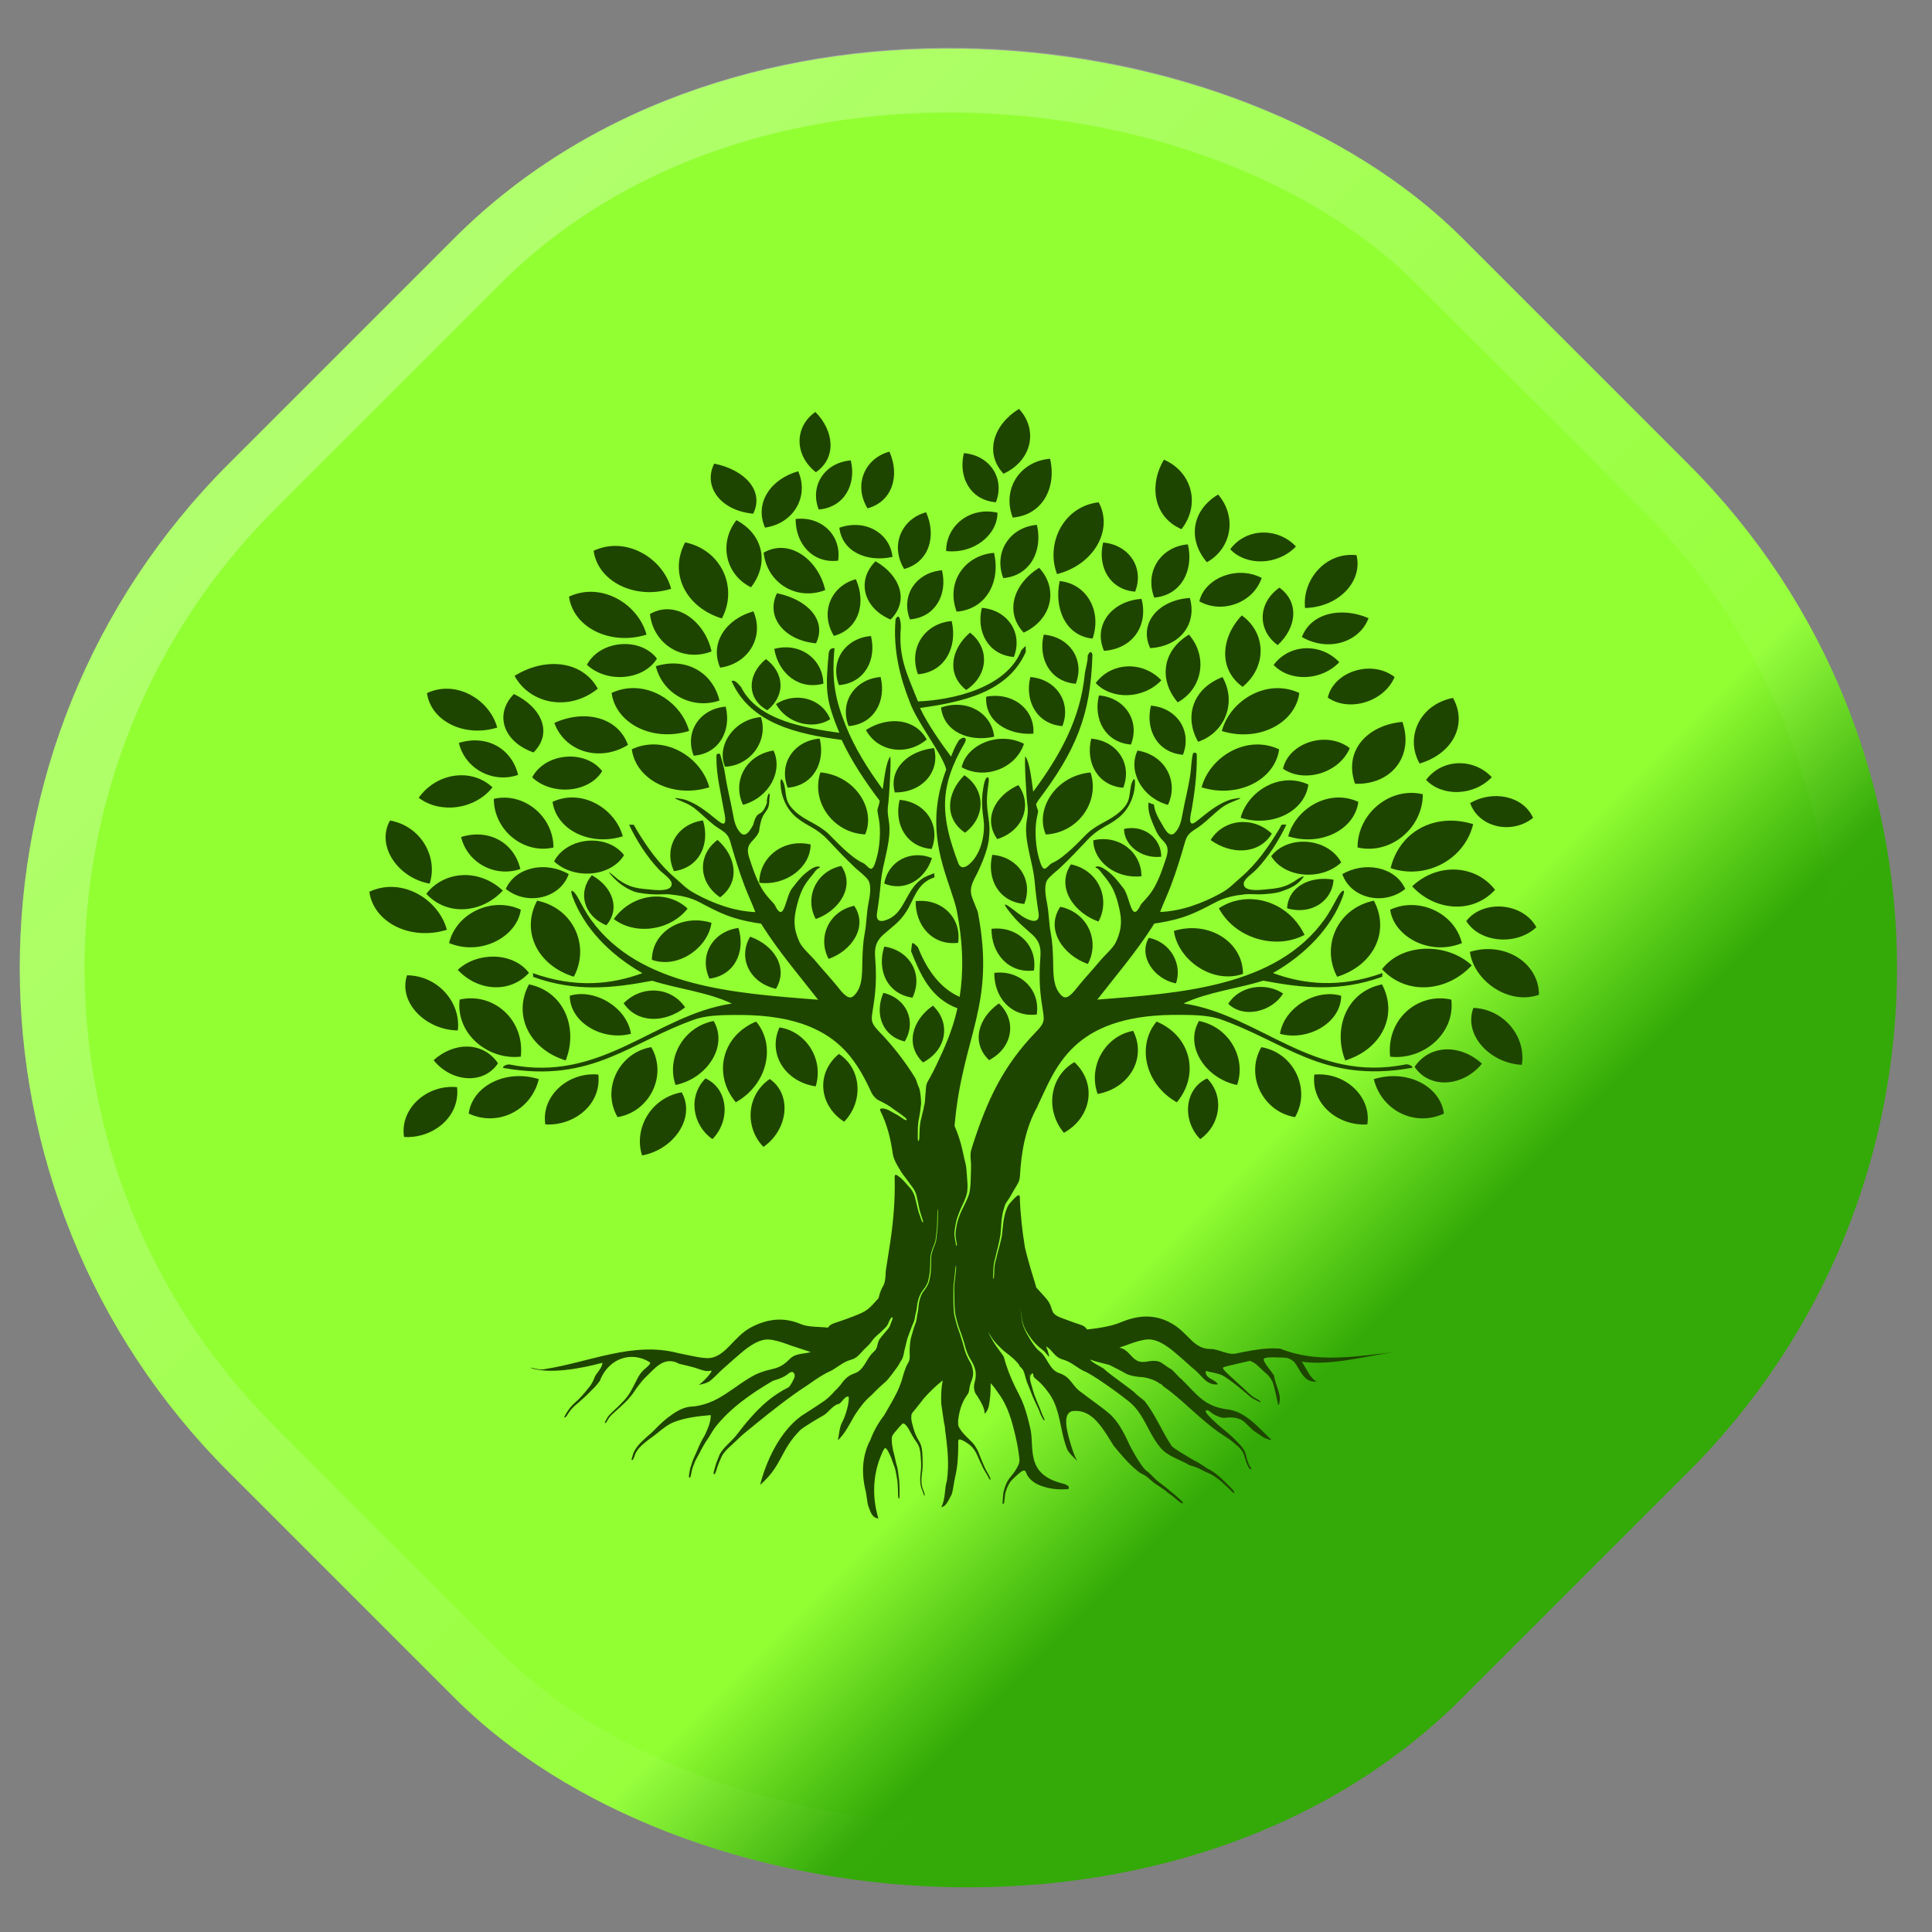 <svg width="101" height="101" viewBox="0 0 101 101" fill="none" xmlns="http://www.w3.org/2000/svg">
<rect x="0" y="0" width="101" height="101" fill="#808080" stroke="none"/>
<g clip-path="url(#clip0_366_5540)">
<rect x="-14.398" y="50.602" width="91.217" height="91.217" rx="37.254" transform="rotate(-45 -14.398 50.602)" fill="url(#paint0_linear_366_5540)"/>
<rect x="-12.003" y="50.602" width="87.83" height="87.83" rx="35.56" transform="rotate(-45 -12.003 50.602)" stroke="url(#paint1_linear_366_5540)" stroke-opacity="0.28" stroke-width="3.387"/>
<path fill-rule="evenodd" clip-rule="evenodd" d="M54.248 57.826C53.611 58.948 53.388 60.214 53.321 61.468C53.304 61.798 53.153 61.959 52.995 62.234C52.926 62.353 52.858 62.477 52.789 62.596C52.684 62.776 52.574 62.86 52.513 63.079C52.47 63.234 52.427 63.345 52.404 63.506C52.39 63.609 52.367 63.703 52.357 63.81C52.343 63.951 52.345 64.086 52.328 64.226C52.316 64.33 52.312 64.425 52.304 64.529C52.296 64.616 52.271 64.717 52.255 64.806C52.23 64.959 52.183 65.123 52.148 65.276C52.126 65.368 52.099 65.448 52.079 65.543C52.052 65.665 52.03 65.773 51.995 65.895C51.923 66.141 51.927 66.499 51.919 66.759C51.919 66.788 51.913 66.816 51.927 66.841C51.964 66.838 51.96 66.778 51.962 66.752C51.989 66.426 51.96 66.185 52.063 65.856C52.111 65.705 52.132 65.545 52.181 65.391C52.21 65.298 52.234 65.195 52.261 65.098C52.304 64.941 52.335 64.782 52.371 64.625C52.392 64.527 52.396 64.388 52.41 64.284C52.422 64.193 52.431 64.126 52.439 64.034C52.453 63.863 52.468 63.754 52.51 63.586C52.533 63.487 52.545 63.414 52.582 63.314C52.69 63.033 52.684 63.015 52.897 62.787C52.967 62.712 53.147 62.501 53.247 62.486C53.327 62.473 53.313 62.601 53.315 62.652C53.345 63.513 53.443 64.374 53.583 65.225C53.894 66.486 54.098 66.982 54.172 67.306L54.644 67.826C55.18 68.426 54.775 68.62 55.471 68.89C55.708 68.981 55.946 69.065 56.183 69.15C56.541 69.278 56.674 69.276 56.831 69.502C57.359 69.446 58.094 69.337 58.556 69.141C59.344 68.809 60.217 68.64 61.167 69.138C62.12 69.636 62.353 70.522 63.278 70.522C63.708 70.518 64.176 70.85 64.608 70.759C65.183 70.641 65.762 70.524 66.341 70.493C66.533 70.484 66.727 70.486 66.92 70.5C68.827 71.277 70.86 70.912 72.814 70.693C71.329 70.912 69.531 71.403 68.047 71.186C68.282 71.478 68.438 72.007 68.829 72.224C68.127 72.297 67.971 71.569 67.658 71.204C67.501 71.058 67.345 70.985 67.206 70.982C67 70.96 66.773 70.971 66.594 70.956C66.378 70.956 66.165 70.969 66.091 71.016C66.016 71.064 66.108 71.23 66.239 71.412C66.371 71.596 66.537 71.797 66.607 71.917C66.64 72.225 66.84 72.654 66.895 72.972C66.932 73.344 66.826 73.522 66.811 73.42C66.797 73.316 66.738 73.043 66.676 72.778C66.613 72.516 66.545 72.264 66.511 72.207C66.443 72.094 66.349 71.928 66.206 71.813C66.063 71.698 65.731 71.368 65.649 71.306C65.567 71.244 65.349 71.14 65.349 71.14C65.197 71.175 64.037 71.436 63.97 71.474C63.884 71.522 64 71.631 64.041 71.677C64.137 71.781 64.262 71.894 64.367 71.992C64.457 72.078 64.555 72.158 64.647 72.246C64.79 72.379 64.937 72.504 65.078 72.641C65.189 72.753 65.32 72.871 65.443 72.972C65.572 73.079 65.707 73.125 65.838 73.216C65.926 73.276 65.915 73.329 65.821 73.281C65.719 73.23 65.596 73.168 65.498 73.112C65.383 73.044 65.209 72.889 65.101 72.798C64.952 72.672 64.815 72.556 64.661 72.435C64.545 72.346 64.451 72.267 64.33 72.183C64.072 72.005 63.968 71.895 63.642 71.81C63.507 71.775 63.411 71.749 63.272 71.724C63.213 71.713 63.151 71.7 63.094 71.68C63.055 71.667 63.039 71.673 63.033 71.719C63.022 71.815 63.08 71.915 63.153 71.979C63.317 72.123 63.558 72.171 63.671 72.37C63.045 72.442 62.81 71.859 62.413 71.576C62.298 71.472 62.049 71.248 61.793 71.025C61.539 70.803 61.277 70.58 61.134 70.476C60.848 70.269 60.453 70.02 60.046 70.02C59.638 70.02 58.863 70.331 58.863 70.331L58.513 70.449C58.853 70.531 58.908 70.648 59.217 70.96C59.692 71.441 60.037 71.025 60.584 71.179C60.751 71.23 61.009 71.469 61.171 71.543C61.334 71.618 61.602 71.992 61.758 72.091C62.613 72.939 62.969 73.539 64.219 73.685C64.454 73.721 64.669 73.798 64.87 73.903C65.475 74.221 65.958 74.795 66.486 75.288C66.075 75.215 65.968 75.074 65.588 74.832C65.398 74.711 65.042 74.261 64.839 74.199C64.541 74.086 64.336 74.088 64.027 74.119C63.865 74.135 63.681 74.055 63.54 73.986C63.407 73.92 63.344 73.858 63.229 73.779C63.186 73.752 63.074 73.683 63.037 73.752C62.998 73.823 63.17 73.993 63.219 74.047C63.299 74.139 63.415 74.237 63.505 74.325C63.608 74.427 63.679 74.494 63.798 74.584C63.882 74.646 63.965 74.728 64.049 74.797C64.168 74.896 64.281 74.987 64.393 75.093C64.467 75.162 64.526 75.213 64.596 75.29C64.823 75.534 64.991 75.654 65.111 75.979C65.152 76.09 65.164 76.209 65.203 76.324C65.248 76.46 65.297 76.597 65.373 76.723C65.439 76.833 65.332 76.51 65.392 76.667C65.404 76.699 65.439 76.805 65.375 76.809C65.316 76.812 65.238 76.632 65.216 76.59C65.158 76.468 65.101 76.3 65.068 76.169C64.984 75.84 64.813 75.693 64.557 75.476C64.469 75.401 64.401 75.341 64.305 75.271C64.078 75.109 63.839 74.967 63.612 74.801C62.795 74.204 62.1 73.488 61.322 72.855C61.175 72.734 61.024 72.618 60.866 72.51C60.657 72.366 60.85 72.417 60.608 72.319C60.367 72.125 59.9 71.998 59.669 71.99C59.44 71.983 59.029 71.915 58.818 71.786C58.654 71.684 58.145 71.432 58.028 71.372C57.936 71.325 57.251 71.189 57.007 71.075C56.969 71.173 57.646 71.496 57.703 71.552C57.83 71.678 57.989 71.795 58.126 71.901C58.335 72.059 58.544 72.215 58.757 72.37C58.939 72.504 59.119 72.639 59.299 72.782C59.452 72.957 59.687 73.103 59.843 73.249C60.416 73.978 60.745 74.835 61.249 75.585C61.347 75.722 62.124 76.167 62.343 76.298C62.46 76.368 62.576 76.415 62.693 76.493C62.795 76.561 62.891 76.614 62.99 76.685C63.102 76.765 63.219 76.823 63.339 76.889C63.436 76.944 63.534 77.022 63.62 77.092C63.765 77.203 63.888 77.312 64.011 77.444C64.117 77.555 64.231 77.661 64.342 77.768C64.379 77.805 64.538 77.982 64.532 78.022C64.526 78.082 64.442 78.014 64.422 77.998C64.364 77.943 64.319 77.883 64.256 77.828C64.125 77.712 64.002 77.597 63.873 77.476C63.745 77.356 63.425 77.121 63.266 77.05C63.125 76.988 62.998 76.938 62.863 76.864C62.775 76.814 62.666 76.767 62.572 76.725C62.466 76.678 62.304 76.637 62.186 76.599C61.719 76.307 61.093 76.161 60.702 75.725C60.584 75.591 60.483 75.452 60.391 75.31C59.927 74.593 59.696 73.79 58.969 73.227C58.798 73.092 58.624 72.962 58.452 72.833C58.106 72.576 57.754 72.329 57.398 72.096C57.214 71.977 57.028 71.861 56.836 71.755C56.725 71.7 56.608 71.655 56.5 71.589C56.128 71.363 55.966 71.191 55.543 71.066L55.512 71.056C55.123 70.934 55.021 70.586 54.714 70.402C54.685 70.383 54.693 70.409 54.7 70.431C54.722 70.496 54.753 70.549 54.775 70.622C54.786 70.662 54.863 70.9 54.845 70.923C54.804 70.916 54.651 70.703 54.601 70.653C54.524 70.579 54.419 70.509 54.335 70.436C54.186 70.309 54.039 70.152 53.922 69.997C53.822 69.864 53.707 69.689 53.624 69.544C53.535 69.389 53.45 69.129 53.427 68.954C53.413 68.844 53.39 68.74 53.376 68.629C53.366 68.541 53.331 68.43 53.308 68.344C53.331 68.454 53.362 68.534 53.372 68.651C53.382 68.753 53.404 68.848 53.413 68.948C53.437 69.181 53.529 69.457 53.648 69.663C53.734 69.811 53.806 69.953 53.902 70.097C54.037 70.301 54.166 70.5 54.368 70.657C54.528 70.783 54.626 70.943 54.728 71.113C54.765 71.171 54.798 71.23 54.835 71.288C54.974 71.509 55.127 71.707 55.377 71.784C55.702 71.895 55.862 72.061 56.007 72.246C56.152 72.428 56.283 72.625 56.547 72.8C57.028 73.176 57.576 73.54 58.039 73.94C58.223 74.115 58.376 74.308 58.509 74.507C58.62 74.675 58.716 74.848 58.806 75.025C58.896 75.202 58.978 75.381 59.062 75.559C59.272 75.963 59.534 76.437 59.827 76.789C59.878 76.849 60.003 76.937 60.07 76.997C60.15 77.068 60.224 77.148 60.303 77.223C60.387 77.303 60.449 77.378 60.545 77.449C60.68 77.547 60.811 77.655 60.946 77.757C61.032 77.825 61.109 77.894 61.193 77.963C61.302 78.055 61.406 78.131 61.508 78.231C61.545 78.268 61.602 78.323 61.639 78.352C61.619 78.326 61.531 78.248 61.502 78.217C61.502 78.217 61.33 78.049 61.377 78.091C61.494 78.195 61.602 78.308 61.719 78.416C61.742 78.438 61.895 78.569 61.819 78.593C61.762 78.611 61.57 78.441 61.523 78.401C61.435 78.326 61.361 78.259 61.265 78.188C61.234 78.164 60.991 77.994 60.993 77.982C60.995 77.967 60.623 77.713 60.584 77.69C60.516 77.646 60.432 77.593 60.367 77.547C60.281 77.487 60.181 77.392 60.095 77.321C59.95 77.201 59.911 77.152 59.731 77.066C59.602 77.006 59.561 76.975 59.452 76.885C58.982 76.506 58.599 76.037 58.219 75.581C58.11 75.41 58.004 75.233 57.897 75.062C57.46 74.374 56.975 73.759 56.246 73.759C55.569 73.712 55.69 74.505 55.915 75.299C55.972 75.498 56.034 75.695 56.097 75.88C56.162 76.065 56.238 76.233 56.306 76.371C56.107 76.161 55.855 75.946 55.774 75.729C55.71 75.559 55.657 75.386 55.612 75.215C55.387 74.35 55.344 73.469 54.763 72.736C54.589 72.495 54.385 72.273 54.139 72.078C54.053 72.007 54.028 71.974 54.014 71.868C54 71.746 53.922 71.786 53.896 71.894C53.887 71.937 53.881 71.996 53.881 72.041C53.881 72.041 53.865 71.749 53.847 71.853C53.828 71.961 53.853 72.156 53.881 72.264C53.918 72.404 53.963 72.55 54.004 72.691C54.043 72.831 54.098 72.993 54.157 73.126C54.196 73.218 54.229 73.309 54.266 73.398C54.294 73.462 54.325 73.524 54.35 73.592C54.38 73.663 54.401 73.714 54.426 73.788C54.466 73.916 54.501 73.976 54.558 74.095C54.565 74.113 54.644 74.261 54.581 74.252C54.55 74.248 54.475 74.093 54.458 74.062C54.405 73.966 54.376 73.896 54.34 73.79C54.294 73.652 54.209 73.5 54.149 73.364C54.088 73.227 54.022 73.106 53.969 72.968C53.928 72.86 53.885 72.762 53.846 72.65C53.785 72.477 53.699 72.319 53.648 72.138C53.613 72.019 53.581 71.897 53.546 71.777C53.493 71.598 53.433 71.554 53.308 71.423C53.247 71.359 53.308 71.397 53.274 71.348C53.116 71.126 52.836 70.892 52.609 70.726C52.498 70.644 52.437 70.59 52.341 70.496C52.191 70.351 52.044 70.205 51.921 70.037C51.827 69.909 51.758 69.791 51.68 69.656C51.617 69.55 51.764 69.847 51.764 69.847C51.872 70.055 51.975 70.227 52.114 70.418C52.2 70.535 52.281 70.651 52.369 70.768C52.412 70.827 52.472 70.905 52.49 70.974C52.617 71.474 52.821 71.983 53.045 72.452C53.124 72.614 53.204 72.773 53.288 72.931C53.464 73.272 53.591 73.633 53.693 74.002C53.746 74.188 53.791 74.374 53.836 74.562C54.133 75.585 53.507 77.04 55.539 77.551C55.817 77.621 55.931 77.715 55.852 77.843C55.657 77.861 55.448 77.865 55.234 77.85C55.023 77.834 54.81 77.797 54.608 77.735C54.409 77.681 54.213 77.597 54.047 77.484C53.881 77.369 53.742 77.225 53.666 77.042C53.611 76.922 53.601 76.822 53.435 76.907C53.308 76.973 52.901 77.349 52.815 77.469C52.699 77.633 52.582 77.909 52.549 78.1C52.527 78.239 52.523 78.377 52.5 78.512C52.496 78.54 52.478 78.642 52.431 78.627C52.398 78.616 52.418 78.492 52.419 78.461C52.439 78.191 52.431 78.036 52.525 77.772C52.609 77.538 52.66 77.413 52.822 77.216C52.942 77.072 53.026 76.968 53.122 76.807C53.229 76.623 53.317 76.473 53.292 76.256C53.249 75.89 53.192 75.532 53.108 75.171C52.913 74.328 52.709 73.517 52.169 72.798C52.05 72.619 51.925 72.454 51.788 72.308C51.788 72.563 51.788 72.837 51.751 73.11C51.709 73.4 51.709 73.692 51.475 73.911C51.471 73.586 51.289 73.32 51.129 73.043C51.056 72.917 50.995 72.889 50.95 72.729C50.9 72.55 50.911 72.422 50.956 72.246C51.05 71.89 51.027 71.627 50.866 71.292C50.821 71.197 50.753 71.098 50.7 71.002C50.643 70.898 50.612 70.836 50.565 70.724C50.469 70.491 50.424 70.25 50.342 70.013C50.305 69.906 50.28 69.807 50.236 69.698C50.194 69.59 50.158 69.475 50.115 69.364C50.06 69.223 50.033 69.059 49.988 68.913C50.043 69.079 50.068 69.233 50.135 69.4C50.18 69.515 50.219 69.632 50.264 69.747C50.303 69.847 50.332 69.957 50.37 70.059C50.426 70.216 50.463 70.383 50.52 70.544C50.553 70.635 50.587 70.73 50.632 70.817C50.659 70.872 50.596 70.741 50.596 70.739C50.512 70.54 50.463 70.362 50.405 70.157C50.375 70.055 50.336 69.955 50.303 69.853C50.272 69.754 50.229 69.65 50.194 69.552C50.151 69.433 50.107 69.329 50.074 69.209C50.043 69.094 50.014 68.986 49.98 68.871C49.906 68.629 49.9 68.264 49.894 68.007C49.888 67.779 49.883 67.549 49.883 67.321C49.883 67.137 49.925 66.938 49.937 66.752C49.949 66.582 49.98 66.415 49.984 66.245C49.984 66.221 49.986 66.21 49.98 66.189C49.951 66.194 49.959 66.205 49.955 66.238C49.939 66.364 49.933 66.484 49.914 66.61C49.898 66.728 49.896 66.843 49.877 66.965C49.853 67.119 49.839 67.255 49.841 67.41C49.841 67.79 49.836 68.204 49.867 68.58C49.88 68.729 49.902 68.819 49.943 68.963C49.99 69.123 50.014 69.265 50.074 69.426C50.117 69.541 50.156 69.659 50.197 69.776C50.231 69.873 50.256 69.973 50.289 70.072C50.344 70.23 50.375 70.405 50.428 70.569C50.495 70.777 50.55 70.909 50.655 71.104C50.727 71.235 50.775 71.306 50.818 71.452C50.907 71.753 50.882 71.952 50.769 72.24C50.704 72.399 50.694 72.497 50.667 72.661C50.634 72.875 50.577 72.886 50.467 73.063C50.327 73.291 50.235 73.526 50.172 73.781C50.135 73.934 50.107 74.091 50.09 74.252C50.086 74.513 50.074 74.542 50.229 74.764C50.391 75 50.639 75.209 50.841 75.419C50.953 75.538 51.089 75.764 51.148 75.912C51.181 75.997 51.217 76.078 51.248 76.165C51.31 76.337 51.395 76.506 51.463 76.678C51.492 76.752 51.547 76.853 51.588 76.924C51.631 77.002 51.668 77.055 51.708 77.141C51.723 77.175 51.79 77.31 51.784 77.336C51.772 77.389 51.719 77.318 51.708 77.299C51.649 77.201 51.61 77.104 51.545 77.004C51.502 76.94 51.455 76.855 51.416 76.787C51.379 76.723 51.348 76.641 51.314 76.574C51.242 76.428 51.177 76.284 51.113 76.134C50.978 75.826 50.835 75.611 50.534 75.421C50.473 75.383 50.131 75.151 50.1 75.304C50.09 75.352 50.096 75.574 50.094 75.64C50.088 76.171 50.059 76.71 49.929 77.228C49.883 77.414 49.818 77.942 49.753 78.12C49.556 78.498 49.44 78.759 49.206 78.795C49.44 78.357 49.362 77.849 49.503 77.4C49.534 77.177 49.552 76.955 49.558 76.732C49.577 76.059 49.501 75.443 49.411 74.779C49.397 74.677 49.405 74.609 49.38 74.502C49.36 74.416 49.346 74.356 49.335 74.268C49.292 73.98 49.247 73.692 49.208 73.404C49.198 73.198 49.196 72.992 49.208 72.784C49.219 72.578 49.243 72.371 49.282 72.165C49.096 72.311 48.922 72.464 48.756 72.625C48.59 72.785 48.433 72.951 48.28 73.125C48.132 73.323 47.975 73.519 47.817 73.71C47.678 73.878 47.633 73.903 47.639 74.126C47.643 74.294 47.697 74.46 47.741 74.622C47.813 74.89 47.899 75.096 48.046 75.339C48.114 75.454 48.163 75.583 48.187 75.711C48.233 75.974 48.233 76.331 48.235 76.603C48.235 76.689 48.222 76.805 48.214 76.895C48.202 77.008 48.185 77.112 48.177 77.228C48.165 77.411 48.163 77.549 48.208 77.73C48.243 77.874 48.325 78 48.343 78.151C48.349 78.201 48.318 78.211 48.298 78.153C48.267 78.053 48.249 77.996 48.206 77.896C48.13 77.725 48.102 77.535 48.104 77.351C48.108 77.123 48.144 76.907 48.153 76.683C48.159 76.559 48.145 76.375 48.138 76.247C48.124 76.03 48.106 75.736 48.005 75.543C47.964 75.465 47.942 75.432 47.889 75.359C47.74 75.149 47.639 74.958 47.52 74.735C47.48 74.664 47.298 74.359 47.187 74.425C47.12 74.465 46.813 74.83 46.749 74.912C46.622 75.074 46.62 75.096 46.618 75.293C46.616 75.412 46.663 75.711 46.69 75.829C46.719 75.955 46.759 76.068 46.782 76.194C46.8 76.285 46.823 76.377 46.841 76.47C46.862 76.57 46.901 76.65 46.919 76.76C46.938 76.884 46.962 76.993 46.972 77.119C46.982 77.221 47.001 77.316 47.009 77.42C47.029 77.681 47.029 77.974 47.025 78.237C47.025 78.257 47.031 78.357 46.987 78.337C46.946 78.317 46.948 78.078 46.948 78.027C46.941 77.754 46.935 77.489 46.88 77.219C46.858 77.117 46.85 77.024 46.825 76.92C46.794 76.798 46.782 76.719 46.729 76.603C46.694 76.522 46.671 76.441 46.641 76.358C46.602 76.251 46.579 76.174 46.526 76.068C46.493 76.001 46.364 75.702 46.277 75.704C46.215 75.705 46.135 75.91 46.111 75.963C45.622 77.059 45.581 78.242 45.919 79.382C45.567 79.346 45.505 79.007 45.411 78.781C45.319 78.554 45.313 78.173 45.254 77.943C45.029 77.039 45.059 76.103 45.505 75.266C45.587 75.043 45.687 74.826 45.806 74.615C45.923 74.403 46.06 74.195 46.215 73.996C46.338 73.787 46.461 73.579 46.579 73.369C46.696 73.159 46.811 72.95 46.915 72.74C46.991 72.567 47.062 72.391 47.124 72.215C47.205 71.954 47.267 71.684 47.383 71.418C47.486 71.206 47.553 71.18 47.559 70.921C47.562 70.77 47.545 70.63 47.557 70.475C47.574 70.236 47.586 70.04 47.66 69.809C47.727 69.599 47.77 69.402 47.854 69.196C47.938 68.992 47.92 68.848 47.969 68.645C48.007 68.498 48.008 68.403 48.02 68.257C48.032 68.109 48.1 67.839 48.165 67.702C48.233 67.566 48.28 67.502 48.374 67.379C48.468 67.257 48.556 67.071 48.587 66.924C48.601 66.856 48.615 66.781 48.627 66.714C48.687 66.396 48.668 66.07 48.679 65.749C48.687 65.506 48.803 65.235 48.893 65.007C48.965 64.821 48.957 64.638 48.987 64.447C49.041 64.075 49.026 63.662 49.032 63.285C49.032 63.221 49.012 63.232 49.008 63.283C48.996 63.467 49 63.673 48.996 63.859C48.992 64.078 48.983 64.259 48.949 64.476C48.92 64.682 48.934 64.824 48.846 65.028C48.77 65.207 48.668 65.479 48.646 65.667C48.631 65.798 48.635 65.966 48.631 66.105C48.623 66.34 48.613 66.544 48.562 66.778C48.523 66.956 48.529 66.995 48.439 67.166C48.386 67.266 48.364 67.305 48.292 67.392C48.163 67.547 48.067 67.73 48.014 67.921C47.973 68.074 47.95 68.147 47.936 68.31C47.922 68.461 47.903 68.539 47.866 68.683C47.827 68.833 47.833 68.957 47.77 69.11C47.742 69.178 47.711 69.242 47.684 69.309C47.617 69.475 47.565 69.637 47.498 69.803C47.424 69.989 47.396 70.126 47.351 70.316C47.332 70.407 47.304 70.491 47.285 70.582C47.246 70.768 47.226 70.963 47.111 71.127C47.068 71.189 47.05 71.224 47.017 71.29C46.978 71.365 46.931 71.432 46.882 71.5C46.7 71.753 46.53 71.979 46.348 72.189C46.211 72.308 46.076 72.426 45.945 72.55C45.814 72.672 45.689 72.8 45.565 72.93C45.378 73.085 45.219 73.254 45.074 73.435C44.93 73.615 44.8 73.805 44.675 73.998C44.425 74.421 44.19 74.932 43.801 75.297C43.879 74.932 43.881 74.587 44.055 74.294C44.194 74.024 44.407 73.345 44.368 73.019C44.155 72.944 44.006 73.38 43.809 73.404C43.545 73.468 43.271 73.869 43.06 73.986C42.846 74.102 42.021 74.593 41.847 74.75C40.781 75.809 40.91 76.608 39.736 77.628C40.049 76.389 40.753 74.859 41.878 74.031C42.093 73.889 42.31 73.75 42.52 73.615C42.729 73.48 42.932 73.345 43.12 73.214C43.308 73.068 43.472 72.917 43.605 72.754C43.779 72.592 43.928 72.426 44.047 72.255C44.192 72.072 44.353 71.906 44.675 71.795C45.131 71.649 45.276 71.108 45.567 70.777C45.62 70.717 45.663 70.683 45.72 70.628C45.876 70.475 45.855 70.279 45.941 70.086C46.004 69.946 46.187 69.758 46.293 69.626C46.424 69.464 46.487 69.431 46.555 69.227C46.584 69.139 46.624 69.052 46.653 68.964C46.692 68.846 46.616 68.839 46.555 68.935C46.467 69.072 46.438 69.243 46.326 69.362C46.266 69.426 46.195 69.49 46.133 69.555C45.98 69.714 45.798 69.836 45.659 70.004C45.55 70.135 45.485 70.254 45.352 70.374C45.207 70.504 45.106 70.615 44.978 70.757C44.851 70.898 44.738 71.005 44.544 71.066L44.513 71.075C44.09 71.201 43.926 71.372 43.556 71.598C43.449 71.664 43.331 71.709 43.216 71.768C43.026 71.872 42.84 71.987 42.659 72.105C42.488 72.222 42.32 72.339 42.154 72.455C41.947 72.588 41.743 72.725 41.544 72.868C40.605 73.537 39.719 74.265 38.833 74.994C38.713 75.093 38.596 75.219 38.48 75.326C38.343 75.456 38.205 75.583 38.066 75.711C37.991 75.778 37.843 75.95 37.79 76.034C37.725 76.136 37.692 76.227 37.643 76.335C37.559 76.519 37.5 76.692 37.442 76.884C37.434 76.911 37.373 77.124 37.311 77.059C37.281 77.028 37.354 76.793 37.365 76.749C37.412 76.575 37.467 76.417 37.536 76.249C37.592 76.11 37.612 76.034 37.702 75.901C37.755 75.824 37.833 75.735 37.894 75.662C37.968 75.574 38.079 75.476 38.163 75.39C38.316 75.235 38.439 75.109 38.568 74.936C38.993 74.376 39.509 73.769 40.049 73.305C40.243 73.139 40.444 72.988 40.66 72.847C40.839 72.729 41.025 72.621 41.221 72.525C41.377 72.379 41.456 72.16 41.524 72.034C41.553 71.946 41.557 71.844 41.497 71.773C41.371 71.622 41.19 71.846 41.074 71.915C40.853 72.052 40.628 72.114 40.401 72.187C39.276 72.846 38.156 73.623 37.371 74.637C37.307 74.721 37.242 74.835 37.185 74.925C37.146 74.985 37.115 75.045 37.076 75.107C36.978 75.257 36.876 75.397 36.79 75.552C36.732 75.653 36.685 75.735 36.632 75.84C36.579 75.948 36.513 76.059 36.456 76.169C36.413 76.249 36.372 76.311 36.337 76.398C36.264 76.572 36.182 76.78 36.149 76.96C36.135 77.031 36.121 77.099 36.108 77.168C36.098 77.212 36.127 77.112 36.127 77.112C36.145 77.04 36.157 76.966 36.176 76.895C36.16 76.96 36.125 77.216 36.063 77.243C35.984 77.278 36.027 77.075 36.031 77.046C36.051 76.898 36.065 76.816 36.111 76.67C36.17 76.484 36.215 76.327 36.303 76.15C36.346 76.065 36.383 75.963 36.426 75.873C36.483 75.753 36.522 75.636 36.583 75.516C36.626 75.428 36.655 75.355 36.708 75.266C36.788 75.129 36.855 75.018 36.917 74.872C36.966 74.757 37.007 74.668 37.048 74.551C37.115 74.358 37.158 74.183 37.158 73.978C36.532 74.028 35.787 74.119 35.21 74.352C34.94 74.462 34.707 74.642 34.484 74.821C34.373 74.91 34.277 74.992 34.159 75.078C34.069 75.142 33.985 75.202 33.897 75.269C33.633 75.476 33.438 75.623 33.26 75.908C33.181 76.034 33.164 76.198 33.099 76.293C33.06 76.349 32.997 76.355 33.025 76.262C33.054 76.169 33.078 76.065 33.109 75.975C33.164 75.813 33.328 75.591 33.451 75.463C33.572 75.337 33.717 75.202 33.848 75.085C33.909 75.031 33.971 74.981 34.032 74.927C34.159 74.812 34.283 74.677 34.406 74.555C34.584 74.383 34.748 74.232 34.948 74.082C35.249 73.856 35.589 73.626 35.977 73.553C36.006 73.548 36.033 73.544 36.063 73.54C37.547 73.468 38.33 72.448 39.509 71.852C39.67 71.779 39.834 71.717 40 71.666C40.552 71.512 40.796 71.538 41.274 71.055C41.604 70.721 42.025 70.792 42.383 70.683L41.325 70.334C41.325 70.334 40.55 70.024 40.141 70.024C39.732 70.024 39.339 70.272 39.053 70.48C38.768 70.686 38.007 71.372 37.774 71.578C37.543 71.786 37.407 71.952 37.158 72.16C36.912 72.37 36.426 72.408 36.534 72.386C36.589 72.375 36.806 72.176 36.976 71.987C37.146 71.799 37.273 71.622 37.146 71.658C36.896 71.731 36.561 71.574 36.338 71.503C36.227 71.467 35.849 71.376 35.503 71.295C34.742 70.872 34.253 71.51 33.774 71.974C33.614 72.129 33.506 72.262 33.375 72.439C33.306 72.534 33.244 72.61 33.181 72.709C33.074 72.878 32.95 73.028 32.816 73.176C32.759 73.236 32.722 73.28 32.657 73.338C32.51 73.473 32.379 73.608 32.225 73.737C32.131 73.816 31.888 74.037 31.83 74.131C31.804 74.17 31.673 74.445 31.622 74.389C31.601 74.365 31.659 74.281 31.673 74.255C31.769 74.075 31.759 74.069 31.912 73.914C32.006 73.818 32.09 73.736 32.191 73.646C32.332 73.522 32.467 73.371 32.6 73.238C32.72 73.119 32.878 72.902 32.96 72.76C33.064 72.581 33.152 72.393 33.25 72.209C33.377 71.968 33.428 71.839 33.629 71.638C33.725 71.543 33.858 71.443 33.94 71.35C33.983 71.303 34.019 71.251 33.954 71.206C33.015 70.622 31.863 71.005 31.393 72.098C31.386 72.185 31.231 72.353 31.168 72.428C31.078 72.534 31.012 72.603 30.91 72.696C30.793 72.804 30.697 72.919 30.574 73.026C30.437 73.148 30.31 73.272 30.167 73.389C29.979 73.542 29.852 73.67 29.723 73.871C29.709 73.892 29.547 74.172 29.504 74.095C29.486 74.062 29.586 73.92 29.605 73.885C29.711 73.708 29.791 73.592 29.938 73.44C30.046 73.329 30.179 73.225 30.288 73.11C30.398 72.993 30.5 72.893 30.599 72.767C30.668 72.68 30.734 72.594 30.807 72.506C30.914 72.375 30.998 72.225 31.057 72.07C31.123 71.884 31.194 71.821 31.307 71.66C31.393 71.538 31.489 71.394 31.491 71.244C30.398 71.536 28.715 71.864 27.7 71.5C27.935 71.5 28.17 71.645 28.483 71.573C30.828 71.208 33.093 70.115 35.443 70.735C35.656 70.779 35.859 70.823 36.051 70.861C36.432 70.94 36.757 71 36.988 71C37.913 71 38.32 69.882 39.273 69.384C40.225 68.888 41.06 68.882 41.849 69.214C42.277 69.393 42.766 69.346 43.281 69.406C43.435 69.194 43.568 69.192 43.92 69.068C44.157 68.984 44.396 68.899 44.632 68.808C45.329 68.538 45.389 68.468 45.927 67.868C46.119 67.038 46.281 67.418 46.305 66.444L46.459 65.457C46.671 64.179 46.804 62.885 46.772 61.592C46.77 61.492 46.761 61.348 46.913 61.45C47.146 61.605 47.271 61.755 47.445 61.959C47.541 62.07 47.619 62.134 47.696 62.269C47.78 62.415 47.819 62.513 47.854 62.678C47.881 62.809 47.922 62.924 47.946 63.057C47.964 63.154 47.993 63.248 48.018 63.343C48.038 63.413 48.067 63.48 48.089 63.553C48.106 63.611 48.192 63.87 48.226 63.894C48.269 63.923 48.257 63.849 48.251 63.832C48.226 63.73 48.181 63.626 48.153 63.52C48.132 63.442 48.104 63.374 48.085 63.294C48.063 63.199 48.042 63.133 48.026 63.033C48.007 62.898 47.965 62.77 47.942 62.632C47.901 62.38 47.784 62.152 47.617 61.952C47.531 61.848 47.453 61.72 47.367 61.609C47.269 61.483 47.169 61.361 47.089 61.224C46.966 61.012 46.841 60.832 46.753 60.602C46.71 60.491 46.688 60.432 46.671 60.312C46.567 59.548 46.375 58.778 46.025 58.078C45.927 57.881 46.254 57.956 46.346 57.99C46.475 58.038 46.61 58.121 46.733 58.189C46.903 58.28 47.025 58.351 47.181 58.463C47.214 58.486 47.365 58.601 47.398 58.543C47.424 58.499 47.277 58.393 47.242 58.362C47.034 58.193 46.806 58.061 46.592 57.895C46.444 57.782 46.254 57.684 46.086 57.596C45.874 57.485 45.855 57.505 45.685 57.313C45.579 57.195 45.489 56.972 45.419 56.823C44.771 55.482 44.018 54.445 42.561 53.772C41.405 53.239 40.065 53.073 38.785 53.06C37.831 53.06 37.115 53.06 36.419 53.259C32.95 54.452 31 56.641 26.399 55.843C26.161 55.843 26.382 55.645 26.62 55.645C31.48 56.639 34.257 53.06 38.257 52.464C37.011 51.867 35.323 51.669 34.095 51.271C31.984 51.669 30.095 51.867 27.876 51.072C27.859 50.873 27.859 50.873 27.859 50.873C30.077 51.669 31.966 51.47 33.582 50.873C31.882 49.905 30.529 48.506 29.932 46.876C29.746 46.367 30.01 46.571 30.192 46.892C30.443 47.337 30.591 47.658 30.906 48.094C33.441 51.605 38.457 51.924 42.696 52.258L42.77 52.265C41.78 50.998 40.748 49.79 39.895 48.457C39.754 48.234 39.838 48.298 39.541 48.251C38.214 48.026 37.686 47.758 36.552 47.158C36.094 46.916 35.57 46.813 35.051 46.759C34.785 46.73 34.49 46.772 34.198 46.757C33.893 46.742 33.447 46.706 33.156 46.611C32.632 46.418 32.174 46.042 31.863 45.644C31.71 45.446 32.301 45.967 32.305 45.969C32.958 46.434 33.344 46.443 34.138 46.518C34.465 46.549 35.159 46.582 35.112 46.177C35.085 45.942 34.66 45.675 34.453 45.46C33.815 44.793 33.254 43.903 32.888 43.117C33.205 43.113 33.095 43.069 33.261 43.346C33.797 44.24 34.439 45.17 35.29 45.894C35.685 46.23 35.838 46.441 36.346 46.719C37.297 47.237 38.373 47.634 39.488 47.682C39.319 47.235 39.104 46.784 38.93 46.328C38.625 45.528 38.406 44.791 38.171 43.981C38.034 43.505 37.749 43.454 37.334 43.138C36.964 42.852 36.648 42.517 36.299 42.25C36.008 42.028 35.736 41.938 35.394 41.792C35.036 41.639 35.73 41.783 35.793 41.801C36.737 42.101 37.508 42.971 37.764 43.049C38.04 43.133 37.858 42.471 37.837 42.336C37.682 41.431 37.45 40.547 37.453 39.642C37.453 39.489 37.432 39.345 37.645 39.419C37.735 39.719 37.858 40.12 37.903 40.446C38.005 41.172 38.191 41.84 38.318 42.555C38.379 42.9 38.449 43.279 38.737 43.562C39.026 43.821 39.284 43.272 39.374 43.12C39.621 42.199 39.762 42.863 40.094 41.975C40.055 41.632 40.301 41.165 40.219 41.789C40.217 42.617 39.836 42.205 39.679 43.481C39.396 44.094 38.868 44.036 39.208 44.962C39.257 45.095 39.47 45.836 39.803 46.416C40.071 46.885 40.456 47.209 40.503 47.308C41 48.349 41.049 46.908 41.403 46.445C41.737 46.02 41.968 45.696 42.473 45.387C42.782 45.21 42.954 45.347 42.817 45.382C42.688 45.416 42.555 45.637 42.473 45.736C42.081 46.204 41.931 46.454 41.749 47.014C41.516 47.844 41.397 48.408 41.806 49.267C41.954 49.577 42.393 49.949 42.647 50.255C43.009 50.691 43.39 51.1 43.754 51.541C43.887 51.702 44.224 52.187 44.478 52.141C44.613 52.117 44.718 51.97 44.785 51.882C45.108 51.424 45.065 50.764 45.082 50.224C45.1 49.681 45.111 49.281 45.213 48.741C45.307 48.245 45.297 47.76 45.395 47.249C45.46 46.91 45.579 46.35 45.395 46.02C45.256 45.809 44.93 45.568 44.724 45.382C44.194 44.88 43.748 44.401 43.253 43.881C42.668 43.266 42.254 43.228 41.663 42.755C41.088 42.296 40.816 41.577 40.802 40.952C40.792 40.475 40.984 40.917 41.016 41.094C41.125 41.672 41.037 41.927 41.579 42.429C42.101 42.91 42.739 43.056 43.31 43.587C43.554 43.821 44.462 44.835 45.129 45.121C45.268 45.181 45.43 45.435 45.542 45.418C45.685 45.396 45.763 45.07 45.824 44.867C45.994 44.304 46.058 43.37 45.939 42.781C45.829 42.236 45.863 42.392 45.976 41.958C45.955 41.971 46.002 41.84 45.982 41.854C45.225 40.851 44.529 39.813 43.998 38.679C41.692 38.384 39.216 37.822 38.244 35.6C38.398 35.542 38.514 35.657 38.744 35.918C39.376 37.203 40.875 37.758 42.422 38.07C42.911 38.168 43.404 38.243 43.877 38.309C43.15 36.532 43.148 36.073 43.324 34.134C43.363 33.942 43.461 33.873 43.625 33.886C43.47 35.604 43.666 36.554 44.194 37.888C44.675 39.102 45.37 40.202 46.146 41.26C46.23 40.662 46.319 39.846 46.541 39.545C46.596 39.766 46.481 41.728 46.43 42.064C46.354 42.577 46.493 42.823 46.5 43.306C46.514 44.224 46.144 45.137 46.054 46.055C46.002 46.637 45.943 47.144 45.849 47.722C45.775 48.191 46.06 48.24 46.495 48.026C47.347 47.605 47.365 46.44 48.294 45.88C48.384 45.829 48.605 45.732 48.836 45.648L48.855 45.865C48.779 45.892 48.726 45.911 48.721 45.913C47.924 46.235 47.782 47.023 47.389 47.643C47.005 48.234 46.708 48.391 46.189 48.851C45.597 49.378 45.755 49.865 45.781 50.549C45.816 51.468 45.751 52.039 45.606 52.931C45.53 53.396 45.577 53.52 45.941 53.912C46.647 54.634 47.302 55.475 47.825 56.321C47.891 56.429 47.926 56.546 47.962 56.666C47.983 56.737 48.03 56.812 48.056 56.889C48.118 57.078 48.145 57.428 48.153 57.633C48.157 57.708 48.132 57.833 48.126 57.917C48.118 57.999 48.116 58.045 48.1 58.129C48.077 58.244 48.071 58.351 48.044 58.463C47.969 58.762 47.981 59.119 47.979 59.427C47.979 59.464 47.973 59.621 48.003 59.639C48.067 59.679 48.065 59.382 48.065 59.354C48.075 59.059 48.075 58.749 48.163 58.464C48.194 58.366 48.202 58.266 48.231 58.16C48.251 58.089 48.267 58.041 48.279 57.965C48.292 57.866 48.316 57.793 48.337 57.7C48.355 57.624 48.359 57.465 48.367 57.379C48.38 57.195 48.394 57.005 48.411 56.823C48.429 56.626 48.523 56.5 48.619 56.329C48.728 56.132 48.83 55.935 48.926 55.732C49.329 54.882 49.781 53.93 50.053 52.712C48.64 52.183 48.108 50.93 47.629 49.728C47.703 49.256 47.617 49.159 47.983 49.511C48.372 50.487 49.024 51.614 50.168 52.114C50.364 50.901 50.373 49.44 50.016 47.596C49.957 47.3 49.828 46.914 49.677 46.465C49.141 44.873 48.449 42.927 49.468 40.22C49.235 39.368 47.909 37.721 47.551 36.675C47.058 35.429 46.676 33.97 46.819 32.368C47.013 32.004 47.097 32.467 47.093 32.806C46.956 34.333 47.424 35.246 47.893 36.432C47.924 36.512 47.958 36.591 47.991 36.669C49.81 36.594 52.627 35.963 53.396 33.988C53.709 33.682 53.599 33.727 53.627 34.076C52.699 36.197 50.309 36.7 48.095 37.012C48.511 37.875 49.141 38.776 49.718 39.553C49.892 39.141 49.865 39.144 50.119 38.712C50.319 38.497 50.608 38.509 50.432 38.84C49.078 41.154 49.166 42.65 50.088 45.101C50.174 45.331 50.315 45.416 50.569 45.258C51.273 44.762 51.514 43.62 51.422 42.887C51.342 42.248 51.295 41.898 51.395 41.249C51.408 41.165 51.479 40.603 51.647 40.638C51.743 40.658 51.655 41.099 51.647 41.169C51.569 41.789 51.58 42.112 51.672 42.724C51.741 43.168 51.745 43.421 51.696 43.866C51.692 43.899 51.688 43.932 51.684 43.966C51.592 44.554 51.258 45.329 50.974 45.872C50.602 46.578 50.761 46.777 51.035 47.463C51.06 47.53 51.087 47.598 51.115 47.665C52.077 52.63 50.303 54.124 49.902 58.862C50.074 59.261 50.188 59.599 50.289 60.017C50.336 60.206 50.371 60.401 50.416 60.593C50.44 60.695 50.471 60.781 50.489 60.886C50.522 61.069 50.536 61.291 50.55 61.477C50.561 61.621 50.571 61.766 50.579 61.91C50.585 62.001 50.575 62.125 50.571 62.218C50.563 62.413 50.469 62.641 50.395 62.823C50.348 62.937 50.283 63.05 50.236 63.164C50.176 63.31 50.121 63.433 50.07 63.584C50.041 63.67 50.017 63.732 49.998 63.823C49.972 63.936 49.951 64.013 49.937 64.131C49.916 64.326 49.871 64.421 49.904 64.627C49.922 64.739 49.929 64.837 49.955 64.948C49.959 64.963 49.99 65.123 49.99 65.123C50.01 65.158 50.025 65.103 50.025 65.076C50.023 64.994 49.986 64.888 49.978 64.799C49.961 64.613 49.933 64.532 49.965 64.337C49.978 64.253 49.994 64.171 50.008 64.086C50.047 63.816 50.178 63.484 50.297 63.234C50.373 63.072 50.459 62.92 50.53 62.754C50.616 62.55 50.688 62.404 50.708 62.178C50.718 62.07 50.735 61.977 50.737 61.868C50.745 61.547 50.767 61.218 50.763 60.897C50.761 60.713 50.73 60.551 50.737 60.363C50.747 60.172 50.776 60.1 50.833 59.918C51.582 57.582 52.41 55.734 54.198 53.905C54.563 53.513 54.608 53.389 54.532 52.923C54.387 52.032 54.325 51.461 54.358 50.541C54.383 49.856 54.542 49.369 53.949 48.843C53.431 48.384 53.19 48.198 52.75 47.636C52.39 47.178 52.449 47.133 53.204 47.731C53.345 47.842 53.495 47.944 53.646 48.019C54.078 48.233 54.366 48.185 54.291 47.715C54.2 47.136 54.139 46.631 54.086 46.047C53.998 45.13 53.628 44.216 53.64 43.299C53.648 42.816 53.787 42.569 53.709 42.057C53.658 41.721 53.542 39.759 53.599 39.538C53.84 39.861 53.924 40.784 54.014 41.386C55.481 39.414 56.478 37.519 56.705 35.283C56.741 34.937 56.87 34.625 56.866 34.26C56.944 34.097 57.038 33.99 57.11 34.22C57.024 37.415 56.222 39.27 54.274 41.847C54.237 41.911 54.2 41.973 54.162 42.037C54.286 42.569 54.315 42.196 54.198 42.776C54.078 43.366 54.145 44.3 54.313 44.862C54.374 45.064 54.454 45.389 54.595 45.413C54.706 45.429 54.867 45.176 55.008 45.115C55.675 44.831 56.58 43.817 56.827 43.582C57.396 43.051 58.034 42.907 58.558 42.423C59.102 41.924 59.012 41.666 59.121 41.088C59.154 40.91 59.344 40.468 59.334 40.946C59.321 41.572 59.049 42.29 58.474 42.75C57.883 43.222 57.468 43.261 56.883 43.875C56.389 44.395 55.943 44.875 55.412 45.376C55.209 45.562 54.882 45.805 54.741 46.015C54.558 46.345 54.677 46.905 54.741 47.244C54.839 47.755 54.83 48.238 54.923 48.736C55.025 49.274 55.035 49.673 55.054 50.219C55.072 50.758 55.029 51.419 55.352 51.877C55.418 51.964 55.524 52.112 55.659 52.136C55.913 52.181 56.25 51.696 56.383 51.535C56.746 51.094 57.128 50.686 57.49 50.25C57.742 49.943 58.182 49.573 58.331 49.261C58.74 48.404 58.62 47.839 58.388 47.009C58.206 46.45 58.055 46.199 57.664 45.73C57.582 45.632 57.447 45.411 57.32 45.376C57.183 45.342 57.355 45.205 57.664 45.382C58.17 45.69 58.399 46.013 58.734 46.44C59.088 46.903 59.137 48.344 59.634 47.302C59.681 47.204 60.066 46.879 60.334 46.41C60.664 45.83 60.88 45.09 60.929 44.957C61.269 44.03 60.739 44.089 60.455 43.476C60.095 42.699 60.003 42.38 60.042 41.949C60.129 41.997 60.224 42.033 60.324 42.055C60.361 42.371 60.483 42.664 60.762 43.115C60.852 43.266 61.111 43.815 61.4 43.556C61.688 43.272 61.756 42.894 61.819 42.549C61.946 41.834 62.134 41.167 62.233 40.441C62.278 40.114 62.284 39.668 62.374 39.368C62.587 39.294 62.564 39.44 62.566 39.591C62.57 40.496 62.454 41.426 62.298 42.33C62.274 42.467 62.093 43.127 62.37 43.044C62.627 42.965 63.395 42.095 64.342 41.796C64.405 41.778 65.099 41.634 64.741 41.787C64.399 41.933 64.127 42.022 63.835 42.245C63.487 42.511 63.168 42.847 62.801 43.133C62.388 43.449 62.102 43.499 61.963 43.976C61.729 44.785 61.508 45.52 61.204 46.323C61.03 46.779 60.813 47.229 60.647 47.676C61.762 47.629 62.836 47.233 63.788 46.713C64.295 46.436 64.45 46.224 64.845 45.889C65.696 45.165 66.337 44.234 66.873 43.341C67.04 43.064 66.93 43.107 67.247 43.111C66.879 43.897 66.318 44.787 65.68 45.455C65.475 45.668 65.048 45.936 65.021 46.172C64.974 46.576 65.668 46.544 65.995 46.513C66.789 46.438 67.174 46.429 67.828 45.964C67.83 45.962 68.272 45.686 68.117 45.885C67.806 46.285 67.501 46.419 66.973 46.606C66.685 46.708 66.237 46.737 65.932 46.752C65.641 46.764 65.346 46.724 65.079 46.753C64.561 46.808 64.037 46.912 63.579 47.153C62.443 47.751 61.914 48.021 60.59 48.245C60.293 48.294 60.377 48.229 60.236 48.451C59.381 49.785 58.349 50.992 57.361 52.26L57.435 52.252C61.674 51.919 66.689 51.599 69.224 48.088C69.539 47.653 69.688 47.331 69.938 46.886C70.12 46.564 70.384 46.361 70.197 46.87C69.602 48.501 68.246 49.9 66.549 50.868C68.164 51.464 70.054 51.663 72.272 50.868C72.272 50.868 72.272 50.868 72.254 51.067C70.036 51.862 68.147 51.663 66.036 51.266C64.808 51.663 63.121 51.862 61.873 52.458C65.874 53.055 68.651 56.635 73.51 55.639C73.749 55.639 73.97 55.838 73.731 55.838C69.129 56.633 67.18 54.446 63.712 53.254C63.016 53.055 62.3 53.055 61.345 53.055C55.966 53.106 55.168 55.92 54.237 57.828L54.248 57.826ZM74.213 39.916C75.957 39.401 76.734 37.858 75.957 36.485C74.213 36.828 73.436 38.542 74.213 39.916ZM44.132 58.641C42.823 57.804 42.631 56.108 43.856 55.097C45 55.831 45.194 57.527 44.132 58.641ZM55.618 59.221C57.05 58.428 57.378 56.664 56.169 55.528C54.916 56.223 54.589 57.986 55.618 59.221ZM27.892 39.336C26.276 38.768 25.842 37.309 26.867 36.282C28.314 36.977 28.917 38.309 27.892 39.336ZM31.698 48.371C30.505 47.884 30.186 46.635 30.942 45.756C32.01 46.35 32.454 47.492 31.698 48.371ZM40.566 51.694C39.163 51.37 38.566 50.058 39.216 48.966C40.503 49.433 41.215 50.602 40.566 51.694ZM37.645 46.91C36.483 46.113 36.464 44.687 37.512 43.908C38.512 44.796 38.694 46.131 37.645 46.91ZM47.298 54.445C47.938 53.368 47.371 52.179 46.18 51.904C45.714 52.996 46.109 54.169 47.298 54.445ZM48.255 55.541C49.511 54.877 49.71 53.463 48.77 52.573C47.664 53.345 47.314 54.651 48.255 55.541ZM51.708 55.422C52.963 54.758 53.163 53.345 52.222 52.455C51.117 53.226 50.767 54.532 51.708 55.422ZM32.602 52.447C33.584 51.459 35.104 51.603 35.816 52.663C34.758 53.489 33.314 53.507 32.602 52.447ZM37.088 51.163C36.518 49.925 37.277 48.688 38.604 48.511C38.983 49.75 38.414 50.986 37.088 51.163ZM43.318 50.129C42.723 49.019 43.318 47.631 44.658 47.353C45.401 48.464 44.509 49.714 43.318 50.129ZM47.701 52.156C48.292 50.926 47.553 49.679 46.228 49.484C45.829 50.717 46.377 51.961 47.701 52.156ZM54.2 53.036C54.395 51.703 53.31 50.698 51.979 50.859C51.968 52.147 52.87 53.197 54.2 53.036ZM59.673 45.807C59.673 44.554 58.497 43.614 57.155 43.928C57.155 45.024 58.331 45.962 59.673 45.807ZM67.286 47.483C68.528 47.855 69.655 47.113 69.713 45.986C68.487 45.772 67.345 46.356 67.286 47.483ZM64.211 52.477C65.009 53.259 66.488 52.898 67.079 51.939C66.191 51.339 64.804 51.517 64.211 52.477ZM66.885 30.72C65.733 31.531 65.735 32.956 66.793 33.724C67.781 32.824 67.943 31.488 66.885 30.72ZM56.87 50.394C57.511 49.197 56.87 47.703 55.428 47.404C54.628 48.601 55.588 49.945 56.87 50.394ZM60.058 49.026C59.501 49.972 60.314 51.178 61.476 51.411C61.821 50.441 61.22 49.261 60.058 49.026ZM40.243 56.407C41.45 57.259 41.162 59.101 39.91 59.956C38.946 58.97 38.991 57.263 40.243 56.407ZM36.882 56.376C38.099 56.932 38.187 58.597 37.244 59.55C36.213 58.837 35.939 57.328 36.882 56.376ZM38.467 57.624C37.27 56.205 37.706 54.164 39.527 53.403C40.573 54.645 40.139 56.686 38.467 57.624ZM35.638 57.102C36.389 58.446 35.204 60.109 33.567 60.403C33.117 59.032 34.001 57.396 35.638 57.102ZM42.643 56.792C41.074 56.566 40.112 55.116 40.748 53.711C42.121 53.91 43.083 55.36 42.643 56.792ZM37.307 53.372C38.089 54.7 36.947 56.389 35.317 56.719C34.834 55.358 35.677 53.702 37.307 53.372ZM34.046 54.742C34.905 56.217 33.966 58.121 32.285 58.401C31.427 56.925 32.366 55.021 34.046 54.742ZM23.894 56.832C24.068 58.439 22.569 59.535 21.122 59.437C20.893 57.985 22.278 56.682 23.894 56.832ZM31.28 56.175C31.454 57.782 29.956 58.878 28.508 58.78C28.279 57.328 29.664 56.026 31.28 56.175ZM28.168 56.414C27.782 58.032 26.045 58.933 24.502 58.213C24.696 56.774 26.433 55.874 28.168 56.414ZM26.034 55.588C25.269 56.73 23.587 56.568 22.669 55.426C23.739 54.448 25.269 54.448 26.034 55.588ZM77.027 52.688C76.489 54.107 77.904 55.59 79.557 55.667C79.795 54.258 78.68 52.765 77.027 52.688ZM21.278 50.986C20.803 52.424 22.28 53.854 23.933 53.868C24.111 52.453 22.931 51.003 21.278 50.986ZM63.106 56.378C61.889 56.934 61.801 58.599 62.744 59.551C63.775 58.838 64.049 57.33 63.106 56.378ZM61.521 57.625C62.718 56.206 62.284 54.166 60.463 53.405C59.416 54.647 59.851 56.688 61.521 57.625ZM20.388 42.894C19.639 44.238 20.823 45.902 22.46 46.195C22.91 44.824 22.026 43.188 20.388 42.894ZM47.267 29.746C46.524 28.524 47.111 27.134 48.415 26.78C48.969 28.026 48.572 29.392 47.267 29.746ZM45.352 26.576C44.609 25.354 45.194 23.964 46.498 23.61C47.052 24.856 46.657 26.222 45.352 26.576ZM42.653 24.688C41.501 23.782 41.536 22.29 42.627 21.537C43.609 22.527 43.744 23.937 42.653 24.688ZM43.594 33.244C42.85 32.022 43.437 30.632 44.742 30.278C45.295 31.524 44.898 32.89 43.594 33.244ZM57.38 57.191C59.016 56.898 59.966 55.342 59.24 53.89C57.811 54.147 56.86 55.703 57.38 57.191ZM43.815 29.31C44.01 27.977 42.925 26.972 41.594 27.132C41.583 28.42 42.484 29.47 43.815 29.31ZM54.053 50.735C54.248 49.402 53.163 48.397 51.833 48.557C51.821 49.845 52.723 50.895 54.053 50.735ZM50.088 49.288C50.283 47.955 49.198 46.952 47.868 47.111C47.856 48.398 48.758 49.449 50.088 49.288ZM46.227 46.19C46.426 45.004 47.629 44.406 48.721 44.858C48.376 45.96 47.318 46.642 46.227 46.19ZM48.705 44.382C49.198 43.117 48.367 41.922 47.031 41.814C46.725 43.071 47.369 44.275 48.705 44.382ZM46.778 41.426C48.222 41.444 49.161 40.321 48.83 39.108C47.459 39.252 46.448 40.213 46.778 41.426ZM31.251 36.002C29.776 37.203 27.724 36.833 26.9 35.334C28.457 34.356 30.427 34.502 31.251 36.002ZM48.447 38.661C47.369 39.558 45.87 39.281 45.268 38.163C46.404 37.433 47.844 37.543 48.447 38.661ZM46.557 32.389C45.106 31.772 44.781 30.318 45.771 29.341C47.062 30.078 47.547 31.411 46.557 32.389ZM39.992 27.583C41.518 27.36 42.299 25.939 41.729 24.637C40.311 25.031 39.423 26.28 39.992 27.583ZM37.649 34.905C39.173 34.683 39.955 33.262 39.386 31.96C37.968 32.354 37.08 33.603 37.649 34.905ZM40.566 36.806C41.581 36.151 42.956 36.489 43.404 37.599C42.516 38.172 41.141 37.835 40.566 36.806ZM38.842 42.075C38.267 40.853 38.981 39.467 40.437 39.235C40.939 40.304 40.225 41.69 38.842 42.075ZM43.046 35.739C43.007 34.393 41.761 33.567 40.477 33.924C40.689 35.195 41.763 36.096 43.046 35.739ZM39.374 26.855C37.661 26.693 36.741 25.429 37.336 24.236C38.936 24.557 39.969 25.662 39.374 26.855ZM42.657 33.632C40.943 33.47 40.024 32.206 40.618 31.013C42.218 31.334 43.251 32.44 42.657 33.632ZM42.801 26.636C42.309 25.37 43.14 24.176 44.476 24.068C44.781 25.323 44.137 26.528 42.801 26.636ZM43.858 35.817C43.365 34.552 44.196 33.357 45.532 33.249C45.837 34.504 45.194 35.71 43.858 35.817ZM44.362 37.959C43.869 36.693 44.701 35.498 46.037 35.392C46.342 36.647 45.698 37.853 44.362 37.959ZM40.116 37.131C39.032 36.543 39.038 35.27 40.041 34.455C40.968 35.139 41.119 36.315 40.116 37.131ZM41.178 41.18C40.685 39.914 41.516 38.719 42.852 38.612C43.157 39.868 42.514 41.072 41.178 41.18ZM45.227 43.622C45.802 42.318 44.724 40.545 42.888 40.379C42.385 41.92 43.554 43.541 45.227 43.622ZM36.264 39.507C35.771 38.241 36.602 37.047 37.938 36.941C38.244 38.196 37.6 39.401 36.264 39.507ZM37.905 40.083C37.444 39.04 38.308 37.621 39.779 37.486C40.182 38.721 39.247 40.02 37.905 40.083ZM39.261 30.703C37.938 30.05 37.551 28.409 38.498 27.191C39.936 27.966 40.208 29.485 39.261 30.703ZM35.087 30.78C33.168 31.376 31.247 30.382 31.034 28.792C32.739 27.997 34.66 29.189 35.087 30.78ZM33.799 33.178C31.881 33.775 29.96 32.781 29.746 31.19C31.452 30.395 33.373 31.588 33.799 33.178ZM37.612 36.622C36.211 37.112 34.637 36.295 34.286 34.827C35.861 34.336 37.262 35.154 37.612 36.622ZM36.025 38.212C34.106 38.809 32.186 37.815 31.972 36.224C33.678 35.429 35.599 36.622 36.025 38.212ZM32.829 38.944C31.317 39.87 29.51 39.275 28.98 37.793C30.535 37.083 32.299 37.461 32.829 38.944ZM31.481 40.313C30.785 41.451 28.866 41.614 27.82 40.638C28.518 39.337 30.609 39.175 31.481 40.313ZM43.14 30.849C41.616 31.436 40.09 30.457 39.92 28.892C41.276 28.108 42.799 29.284 43.14 30.849ZM37.199 34.056C35.673 34.643 34.15 33.663 33.979 32.099C35.335 31.316 36.859 32.491 37.199 34.056ZM37.082 41.158C35.163 41.754 33.242 40.76 33.029 39.17C34.734 38.374 36.655 39.567 37.082 41.158ZM23.362 48.606C21.443 49.203 19.522 48.209 19.309 46.618C21.014 45.823 22.935 47.016 23.362 48.606ZM35.233 45.542C34.664 44.304 35.423 43.067 36.751 42.89C37.131 44.129 36.561 45.365 35.233 45.542ZM49.462 28.806C49.462 27.471 50.716 26.47 52.146 26.804C52.146 27.973 50.892 28.972 49.462 28.806ZM39.693 46.15C39.693 44.815 40.947 43.815 42.377 44.147C42.377 45.316 41.123 46.316 39.693 46.15ZM37.195 48.242C37.021 49.533 35.464 50.664 34.079 50.178C34.079 48.727 35.636 47.756 37.195 48.242ZM32.986 54.043C31.493 54.441 29.787 53.447 29.787 52.055C31.067 51.658 32.772 52.652 32.986 54.043ZM42.645 48.045C42.048 46.934 42.645 45.546 43.985 45.269C44.73 46.379 43.836 47.629 42.645 48.045ZM27.086 40.51C25.781 40.966 24.314 40.206 23.988 38.838C25.455 38.382 26.759 39.142 27.086 40.51ZM27.203 45.429C25.899 45.885 24.432 45.125 24.105 43.757C25.572 43.301 26.877 44.061 27.203 45.429ZM26.286 46.556C25.195 47.742 23.377 47.911 22.286 46.726C23.195 45.539 25.013 45.369 26.286 46.556ZM28.933 44.306C27.372 44.669 25.815 43.397 25.815 41.761C27.374 41.398 28.933 42.67 28.933 44.306ZM27.653 50.859C26.638 51.964 24.946 51.805 23.931 50.7C24.946 49.754 26.808 49.754 27.653 50.859ZM27.227 47.554C27.039 48.953 25.165 50 23.477 49.301C23.853 47.729 25.727 46.855 27.227 47.554ZM29.731 45.697C29.265 47.003 27.516 47.348 26.441 46.469C26.965 45.301 28.567 45.013 29.731 45.697ZM37.737 32.332C35.818 31.736 34.965 29.946 35.818 28.354C37.737 28.752 38.59 30.74 37.737 32.332ZM29.999 51.061C28.08 50.465 27.227 48.676 28.08 47.083C29.999 47.481 30.852 49.469 29.999 51.061ZM25.746 41.16C24.811 42.343 22.984 42.547 21.889 41.705C22.853 40.361 24.68 40.154 25.746 41.16ZM35.945 47.499C35.01 48.683 33.183 48.887 32.088 48.045C33.052 46.7 34.879 46.494 35.945 47.499ZM34.343 34.429C33.647 35.568 31.728 35.73 30.681 34.754C31.38 33.454 33.471 33.291 34.343 34.429ZM32.624 44.705C31.927 45.843 30.009 46.005 28.964 45.03C29.66 43.729 31.753 43.567 32.624 44.705ZM25.993 38.035C24.254 38.575 22.515 37.674 22.321 36.233C23.868 35.513 25.605 36.594 25.993 38.035ZM32.557 43.72C30.818 44.26 29.079 43.359 28.886 41.918C30.431 41.198 32.17 42.279 32.557 43.72ZM29.572 55.437C27.653 54.84 26.8 53.051 27.653 51.459C29.572 51.856 30.214 53.844 29.572 55.437ZM27.227 55.238C25.519 55.437 23.814 54.045 24.029 52.256C25.734 51.858 27.44 53.25 27.227 55.238ZM60.34 31.241C59.821 29.87 60.696 28.573 62.1 28.458C62.419 29.819 61.744 31.126 60.34 31.241ZM52.447 30.222C51.929 28.85 52.803 27.553 54.207 27.439C54.526 28.799 53.851 30.105 52.447 30.222ZM47.991 35.25C47.473 33.879 48.347 32.582 49.751 32.467C50.07 33.828 49.395 35.135 47.991 35.25ZM50.51 36.071C51.692 35.294 51.741 33.871 50.71 33.072C49.693 33.941 49.481 35.272 50.51 36.071ZM52.942 27.057C52.367 25.542 53.337 24.11 54.894 23.982C55.248 25.485 54.499 26.93 52.942 27.057ZM50.012 31.976C49.437 30.461 50.407 29.029 51.964 28.901C52.318 30.404 51.569 31.849 50.012 31.976ZM47.568 32.381C47.075 31.115 47.907 29.921 49.243 29.813C49.548 31.068 48.904 32.274 47.568 32.381ZM52.063 26.257C52.556 24.991 51.725 23.796 50.389 23.689C50.084 24.945 50.727 26.149 52.063 26.257ZM53.002 34.346C53.495 33.08 52.664 31.885 51.328 31.777C51.023 33.032 51.666 34.238 53.002 34.346ZM52.461 24.765C53.953 24.079 54.286 22.463 53.269 21.376C51.942 22.195 51.444 23.678 52.461 24.765ZM53.515 33.072C55.008 32.387 55.34 30.771 54.323 29.684C52.997 30.503 52.498 31.985 53.515 33.072ZM43.881 27.588C45.231 27.11 46.526 27.869 46.659 29.113C45.317 29.414 44.014 28.832 43.881 27.588ZM49.196 36.988C50.546 36.511 51.84 37.269 51.974 38.513C50.632 38.814 49.331 38.232 49.196 36.988ZM61.766 27.665C62.783 26.362 62.296 24.652 60.846 24.03C60.044 25.39 60.316 27.043 61.766 27.665ZM64.96 35.905C66.259 34.843 66.185 33.074 64.917 32.172C63.814 33.335 63.693 35.002 64.96 35.905ZM50.452 43.532C51.567 42.677 51.506 41.254 50.414 40.527C49.466 41.462 49.36 42.805 50.452 43.532ZM52.134 43.866C53.501 43.434 53.983 42.082 53.237 41.043C51.995 41.606 51.389 42.827 52.134 43.866ZM53.548 47.255C54.041 45.989 53.21 44.794 51.874 44.687C51.569 45.944 52.212 47.147 53.548 47.255ZM62.699 31.436C62.955 30.28 64.596 29.52 65.958 30.211C65.531 31.502 63.902 32.115 62.699 31.436ZM50.272 40.109C50.528 38.953 52.169 38.194 53.531 38.883C53.104 40.175 51.477 40.787 50.272 40.109ZM51.557 36.421C52.973 36.16 54.114 37.111 54.022 38.356C52.645 38.444 51.465 37.667 51.557 36.421ZM60.13 33.884C59.52 32.591 60.549 31.367 62.2 31.259C62.576 32.544 61.782 33.776 60.13 33.884ZM77.988 40.629C77.045 39.624 75.394 39.642 74.553 40.771C75.378 41.648 77.027 41.632 77.988 40.629ZM70.015 34.617C69.072 33.614 67.423 33.631 66.582 34.76C67.407 35.639 69.056 35.622 70.015 34.617ZM67.748 28.569C66.805 27.566 65.154 27.583 64.313 28.712C65.138 29.591 66.787 29.573 67.748 28.569ZM60.713 35.566C59.771 34.561 58.12 34.579 57.281 35.708C58.106 36.585 59.755 36.569 60.713 35.566ZM61.058 42.077C61.633 40.855 60.919 39.469 59.465 39.237C58.961 40.306 59.677 41.692 61.058 42.077ZM57.713 34.025C57.134 32.686 58.108 31.42 59.675 31.307C60.031 32.637 59.28 33.911 57.713 34.025ZM57.118 33.383C57.625 31.901 56.77 30.503 55.397 30.377C55.084 31.847 55.745 33.257 57.118 33.383ZM56.238 35.746C56.731 34.48 55.9 33.286 54.563 33.178C54.258 34.433 54.902 35.639 56.238 35.746ZM55.538 37.96C56.031 36.695 55.199 35.5 53.863 35.394C53.558 36.649 54.202 37.855 55.538 37.96ZM59.123 38.923C59.616 37.658 58.785 36.463 57.449 36.355C57.144 37.61 57.787 38.816 59.123 38.923ZM58.72 41.183C59.213 39.917 58.382 38.723 57.046 38.615C56.741 39.872 57.384 41.076 58.72 41.183ZM54.671 43.625C54.096 42.321 55.174 40.548 57.011 40.383C57.515 41.924 56.345 43.545 54.671 43.625ZM59.342 30.931C59.835 29.666 59.004 28.471 57.668 28.363C57.363 29.62 58.006 30.824 59.342 30.931ZM61.842 39.458C62.335 38.192 61.504 36.997 60.168 36.89C59.862 38.147 60.506 39.35 61.842 39.458ZM63.092 29.392C64.379 28.682 64.686 27.028 63.681 25.852C62.284 26.687 62.087 28.217 63.092 29.392ZM61.568 36.717C62.855 36.007 63.163 34.351 62.157 33.175C60.76 34.01 60.563 35.54 61.568 36.717ZM62.634 38.778C64.041 38.3 64.667 36.726 63.91 35.396C62.372 35.98 61.877 37.45 62.634 38.778ZM63.873 38.216C65.791 38.812 67.712 37.818 67.926 36.228C66.22 35.432 64.299 36.625 63.873 38.216ZM68.061 33.302C69.43 34.096 71.065 33.587 71.544 32.316C70.138 31.708 68.54 32.031 68.061 33.302ZM70.838 40.974C72.798 41.037 73.919 39.465 73.313 37.738C71.472 37.907 70.232 39.246 70.838 40.974ZM69.414 36.47C70.545 37.251 72.37 36.678 72.906 35.392C71.707 34.464 69.721 35.102 69.414 36.47ZM67.071 40.187C68.201 40.966 70.026 40.395 70.562 39.109C69.361 38.181 67.378 38.819 67.071 40.187ZM55.26 30.014C57.21 29.512 58.21 27.688 57.435 26.257C55.541 26.483 54.663 28.473 55.26 30.014ZM62.816 41.16C64.735 41.756 66.656 40.762 66.869 39.172C65.164 38.376 63.243 39.569 62.816 41.16ZM68.225 31.785C69.993 31.741 71.251 30.388 70.916 29.022C69.26 28.843 68.066 30.358 68.225 31.785ZM64.856 42.752C66.533 43.273 68.211 42.403 68.399 41.014C66.906 40.319 65.23 41.362 64.856 42.752ZM66.49 43.583C65.469 42.631 63.955 42.83 63.288 43.915C64.381 44.702 65.823 44.669 66.49 43.583ZM60.708 44.787C60.708 43.819 59.798 43.095 58.761 43.335C58.761 44.184 59.669 44.908 60.708 44.787ZM62.681 53.374C61.899 54.702 63.041 56.391 64.671 56.721C65.154 55.36 64.309 53.704 62.681 53.374ZM76.843 49.761C77.043 51.256 78.847 52.564 80.451 52.006V51.889C80.37 50.272 78.606 49.214 76.843 49.761ZM61.369 48.668C61.57 50.164 63.376 51.474 64.98 50.912C64.98 49.228 63.174 48.107 61.369 48.668ZM66.914 54.047C68.407 54.445 70.112 53.451 70.112 52.059C68.833 51.661 67.127 52.655 66.914 54.047ZM57.427 48.176C58.069 46.98 57.427 45.487 55.986 45.187C55.185 46.383 56.146 47.727 57.427 48.176ZM72.698 45.382C74.516 46.009 76.56 44.962 77.014 43.084C74.969 42.456 73.152 43.501 72.698 45.382ZM73.823 46.334C75.007 47.62 76.975 47.804 78.158 46.518C77.172 45.232 75.202 45.048 73.823 46.334ZM70.969 44.302C72.675 44.7 74.381 43.308 74.381 41.519C72.675 41.119 70.969 42.513 70.969 44.302ZM72.249 50.666C73.528 52.057 75.66 51.858 76.941 50.467C75.662 49.274 73.315 49.274 72.249 50.666ZM72.675 47.556C72.863 48.955 74.737 50.002 76.425 49.303C76.049 47.731 74.175 46.857 72.675 47.556ZM76.855 41.982C77.319 43.288 79.067 43.633 80.145 42.754C79.619 41.586 78.019 41.298 76.855 41.982ZM70.173 45.699C70.637 47.005 72.385 47.35 73.463 46.471C72.937 45.303 71.337 45.015 70.173 45.699ZM69.903 51.063C71.822 50.467 72.675 48.678 71.822 47.085C69.903 47.483 69.05 49.471 69.903 51.063ZM63.718 47.483C64.571 49.073 66.703 49.67 68.198 48.874C67.345 47.085 65.213 46.489 63.718 47.483ZM76.654 48.15C77.352 49.288 79.269 49.451 80.316 48.475C79.617 47.175 77.526 47.012 76.654 48.15ZM66.455 44.762C67.151 45.9 69.07 46.062 70.116 45.086C69.418 43.786 67.327 43.624 66.455 44.762ZM67.343 43.722C69.082 44.262 70.821 43.361 71.012 41.92C69.467 41.2 67.728 42.281 67.343 43.722ZM65.94 54.744C65.081 56.219 66.02 58.123 67.701 58.402C68.559 56.927 67.62 55.023 65.94 54.744ZM68.708 56.177C68.534 57.784 70.032 58.88 71.48 58.782C71.709 57.33 70.324 56.028 68.708 56.177ZM71.82 56.416C72.206 58.034 73.942 58.935 75.486 58.215C75.294 56.776 73.557 55.876 71.82 56.416ZM70.328 55.439C72.247 54.842 73.1 53.053 72.247 51.461C70.328 51.858 69.688 53.846 70.328 55.439ZM72.673 55.24C74.379 55.439 76.085 54.047 75.871 52.258C74.165 51.86 72.46 53.252 72.673 55.24ZM73.952 55.774C74.752 56.965 76.513 56.795 77.473 55.605C76.353 54.583 74.752 54.583 73.952 55.774Z" fill="#1E4500"/>
</g>
<defs>
<linearGradient id="paint0_linear_366_5540" x1="31.211" y1="114.07" x2="31.211" y2="141.82" gradientUnits="userSpaceOnUse">
<stop stop-color="#92FF33"/>
<stop offset="0.385" stop-color="#33AA07"/>
</linearGradient>
<linearGradient id="paint1_linear_366_5540" x1="31.211" y1="50.602" x2="31.211" y2="125.857" gradientUnits="userSpaceOnUse">
<stop stop-color="white"/>
<stop offset="1" stop-color="white" stop-opacity="0"/>
</linearGradient>
<clipPath id="clip0_366_5540">
<rect width="100.409" height="100.409" fill="white"/>
</clipPath>
</defs>
</svg>

